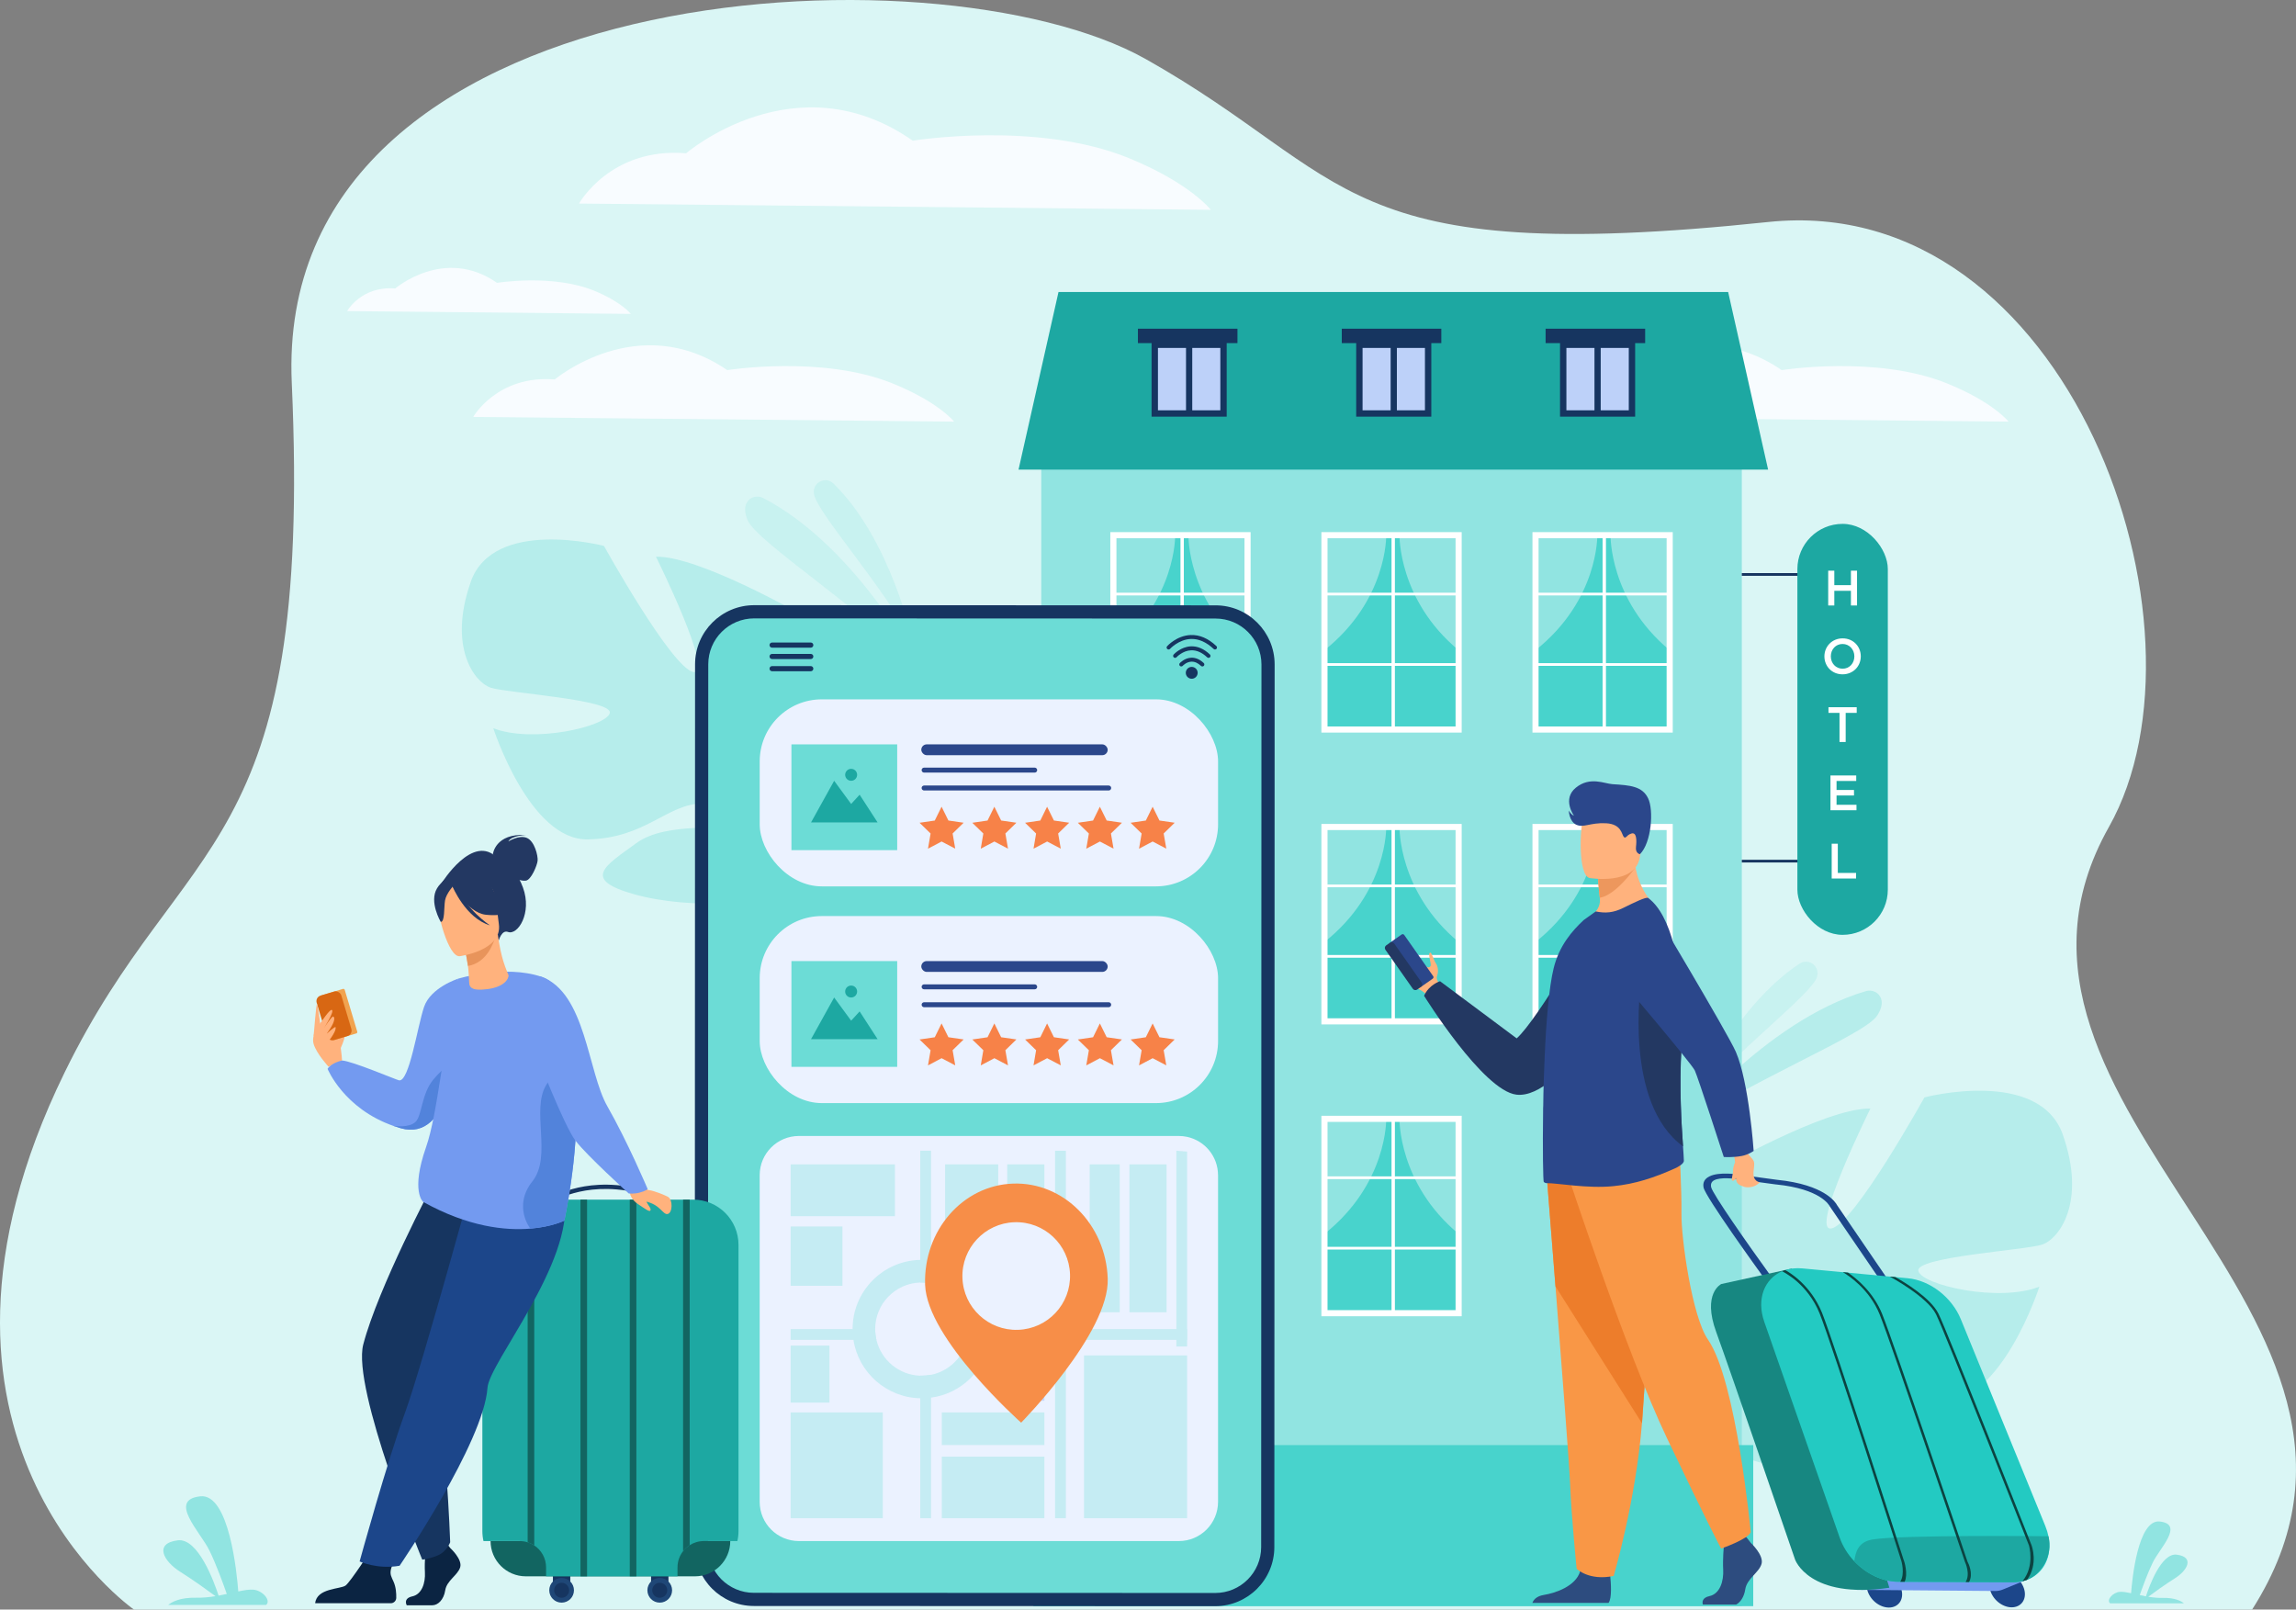 <?xml version="1.0" encoding="UTF-8"?><svg id="_лой_1" xmlns="http://www.w3.org/2000/svg" viewBox="0 0 998.55 700"><rect x="0" y="0" width="998.55" height="700" fill="#808080" stroke="none"/><defs><style>.cls-1{fill:#f99746;}.cls-2{fill:#f8fcff;}.cls-3{fill:#ebf2ff;}.cls-4{fill:#ed975d;}.cls-5{fill:#ed7d2b;}.cls-6{fill:#f1a34f;}.cls-7{fill:#e8945b;}.cls-8{fill:#f78e48;}.cls-9{fill:#f78248;}.cls-10{fill:#fff;}.cls-11{fill:#ffb27d;}.cls-12{fill:#739af0;}.cls-13{fill:#91e4e1;}.cls-14{fill:#b6edeb;}.cls-15{fill:#afcdfb;}.cls-16{fill:#bdd1f9;}.cls-17{fill:#d9eaff;}.cls-18{fill:#d86713;}.cls-19{fill:#daf6f5;}.cls-20{fill:#126561;}.cls-21{fill:#178781;}.cls-22{fill:#163560;}.cls-23{fill:#23cac2;}.cls-24{fill:#1da8a2;}.cls-25{fill:#1f4777;}.cls-26{fill:#233862;}.cls-27{fill:#0b2442;}.cls-28{fill:#0c4341;}.cls-29{fill:#1c468a;}.cls-30{fill:#6cdcd6;}.cls-31{fill:#5283db;}.cls-32{fill:#2b478b;}.cls-33{fill:#2d4c7f;}.cls-34{fill:#48d3cc;}.cls-35{opacity:.3;}.cls-36{opacity:.5;}</style></defs><path class="cls-19" d="M58.27,700s-107.85-74.73-30.1-233.73c51.41-105.13,108-93.21,98.72-299.81C118.96-10.33,407.18-25.6,498.28,25.68c91.1,51.29,82.57,90.66,270.69,70.87,130.92-13.77,197.14,176.29,148.21,263.11-69.42,123.19,144.41,211.44,62.28,340.34H58.27Z"/><path class="cls-2" d="M664.41,181.32s10.46-18.33,35.46-16.29c0,0,36.3-30.55,75.01-4.07,0,0,41.15-6.56,71.63,5.68,20.32,8.16,27.03,16.72,27.03,16.72l-209.13-2.04Z"/><g><g class="cls-36"><path class="cls-14" d="M397.04,279.4s-9.26-44.38-34.58-69.13c-3.36-3.29-9.01-.52-8.5,4.16,0,.08,.02,.16,.03,.24,.99,7.97,29.66,39.47,43.05,64.74Z"/></g><g class="cls-36"><path class="cls-14" d="M400.95,292s-27.78-54.05-69.06-75.43c-2.52-1.3-5.7-.47-7.09,1.99-.91,1.61-1.17,4.01,.32,7.61,3.98,9.59,50.49,38.97,75.83,65.83Z"/></g></g><g><g class="cls-36"><path class="cls-14" d="M735.65,480.41s17.49-41.82,47.03-61.34c3.93-2.59,8.95,1.2,7.56,5.7-.02,.07-.05,.15-.07,.23-2.48,7.64-36.6,33.15-54.52,55.42Z"/></g><path class="cls-14" d="M729.43,492.04s37.51-47.82,82.08-61.01c2.72-.8,5.69,.61,6.59,3.3,.59,1.75,.39,4.16-1.75,7.41-5.72,8.66-56.95,28.71-86.91,50.3Z"/></g><path class="cls-14" d="M897.18,493.54c-10.33-29.38-60.23-16.29-60.23-16.29,0,0-30.49,54.99-40.39,56.98-9.9,1.98,16.89-52.11,16.89-52.11-19.5-.45-67.09,26.92-67.09,26.92,0,0,7.63,60.98-2.46,60.46-10.08-.51-4-54.34-4-54.34-18.32,7-34.2,30.15-34.2,30.15-19.24,37.21,29.53,59.99,29.53,59.99,0,0,2.19,21.19-9.14,46.51h0s-2.63,4.72-5.08,12.58l5.11-.38c.32-1.4,.68-2.76,1.09-4.07,0,0,0-.02,0-.02,0-.02,.01-.04,.02-.06,.29-.82,.71-1.97,1.24-3.39h0c1.34-3.18,2.22-5.52,2.77-7.2v-.02c3.97-9.93,9.79-22.93,14.09-25.88,0,0-.62-.75-1.27-2.26,.4,.72,.82,1.47,1.27,2.26,10.12,18.09,54.07,18,78.06,11.21,23.99-6.79,12.87-12.88-1.07-23.06-13.94-10.18-41.2-5.22-49.64-9-8.44-3.77,3.1-9.02,19.43-8.97,16.33,.05,25.65,15.69,52.06,16.26,26.42,.57,42.77-50.24,42.77-50.24-17.7,6.95-50.91-.65-52.62-6.8-1.71-6.15,46.43-9.07,53.79-11.49,7.36-2.43,19.37-18.38,9.04-47.76Z"/><path class="cls-14" d="M204.7,253.1c9.94-28.28,57.97-15.68,57.97-15.68,0,0,29.34,52.93,38.87,54.84,9.53,1.91-16.25-50.15-16.25-50.15,18.77-.43,64.58,25.91,64.58,25.91,0,0-7.34,58.69,2.36,58.19,9.71-.49,3.85-52.3,3.85-52.3,17.64,6.74,32.92,29.02,32.92,29.02,18.52,35.81-28.43,57.74-28.43,57.74,0,0-2.11,20.39,8.79,44.77h0s2.53,4.54,4.88,12.11l-4.92-.36c-.3-1.35-.65-2.65-1.05-3.91,0,0,0-.02,0-.02,0-.02-.01-.04-.02-.05-.28-.78-.69-1.9-1.19-3.26h0c-1.29-3.06-2.14-5.31-2.67-6.92v-.02c-3.83-9.56-9.42-22.07-13.56-24.91,0,0,.6-.73,1.22-2.18-.39,.69-.79,1.42-1.22,2.18-9.74,17.41-52.04,17.32-75.13,10.79-23.09-6.54-12.38-12.4,1.03-22.2,13.41-9.8,39.66-5.03,47.78-8.66,8.12-3.63-2.99-8.68-18.7-8.63-15.72,.05-24.68,15.11-50.11,15.65-25.42,.55-41.16-48.36-41.16-48.36,17.03,6.69,49-.62,50.65-6.55,1.64-5.92-44.69-8.73-51.77-11.06-7.08-2.33-18.64-17.69-8.7-45.97Z"/><rect class="cls-13" x="452.85" y="186.33" width="304.68" height="512.2"/><g><rect class="cls-22" x="757.53" y="249.24" width="25.49" height="1.18"/><rect class="cls-22" x="757.53" y="373.91" width="25.49" height="1.18"/><rect class="cls-24" x="781.7" y="227.83" width="39.33" height="178.73" rx="19.66" ry="19.66"/><g><path class="cls-10" d="M795.1,248.19h2.66v6.29h7.22v-6.29h2.66v15.13h-2.66v-6.38h-7.22v6.38h-2.66v-15.13Z"/><path class="cls-10" d="M793.45,285.44c0-4.26,3.29-7.82,7.93-7.82s7.89,3.52,7.89,7.82-3.29,7.82-7.93,7.82-7.89-3.52-7.89-7.82Zm13.03,0c0-2.94-2.14-5.38-5.14-5.38s-5.1,2.4-5.1,5.38,2.14,5.38,5.14,5.38,5.1-2.4,5.1-5.38Z"/><path class="cls-10" d="M800.02,310.03h-4.8v-2.46h12.28v2.46h-4.8v12.66h-2.68v-12.66Z"/><path class="cls-10" d="M796.07,337.25h11.22v2.38h-8.56v3.93h7.59v2.38h-7.59v4.06h8.67v2.38h-11.32v-15.13Z"/><path class="cls-10" d="M796.62,366.93h2.66v12.71h7.95v2.42h-10.61v-15.13Z"/></g></g><g><g><g><rect class="cls-34" x="667.81" y="232.75" width="58.35" height="84.52"/><path class="cls-13" d="M694.68,232.75s.62,28.18-26.87,50.04v-50.04h26.87Z"/><path class="cls-13" d="M700.44,232.75s-.6,28.18,25.72,50.04v-50.04h-25.72Z"/></g><rect class="cls-10" x="696.98" y="232.75" width="1.46" height="84.52"/><rect class="cls-10" x="667.81" y="257.77" width="58.35" height="1.18"/><rect class="cls-10" x="667.81" y="288.4" width="58.35" height="1.18"/><path class="cls-10" d="M727.49,318.6h-61.01v-87.18h61.01v87.18Zm-58.35-2.66h55.69v-81.86h-55.69v81.86Z"/></g><g><g><rect class="cls-34" x="576.01" y="232.75" width="58.35" height="84.52"/><path class="cls-13" d="M602.88,232.75s.62,28.18-26.87,50.04v-50.04h26.87Z"/><path class="cls-13" d="M608.65,232.75s-.6,28.18,25.72,50.04v-50.04h-25.72Z"/></g><rect class="cls-10" x="605.19" y="232.75" width="1.46" height="84.52"/><rect class="cls-10" x="576.01" y="257.77" width="58.35" height="1.18"/><rect class="cls-10" x="576.01" y="288.4" width="58.35" height="1.18"/><path class="cls-10" d="M635.7,318.6h-61.01v-87.18h61.01v87.18Zm-58.35-2.66h55.69v-81.86h-55.69v81.86Z"/></g><g><g><rect class="cls-34" x="484.22" y="232.75" width="58.35" height="84.52"/><path class="cls-13" d="M511.09,232.75s.62,28.18-26.87,50.04v-50.04h26.87Z"/><path class="cls-13" d="M516.86,232.75s-.6,28.18,25.72,50.04v-50.04h-25.72Z"/></g><rect class="cls-10" x="513.4" y="232.75" width="1.46" height="84.52"/><rect class="cls-10" x="484.22" y="257.77" width="58.35" height="1.18"/><rect class="cls-10" x="484.22" y="288.4" width="58.35" height="1.18"/><path class="cls-10" d="M543.9,318.6h-61.01v-87.18h61.01v87.18Zm-58.35-2.66h55.69v-81.86h-55.69v81.86Z"/></g></g><g><g><g><rect class="cls-34" x="667.81" y="359.66" width="58.35" height="84.52"/><path class="cls-13" d="M694.68,359.66s.62,28.18-26.87,50.04v-50.04h26.87Z"/><path class="cls-13" d="M700.44,359.66s-.6,28.18,25.72,50.04v-50.04h-25.72Z"/></g><rect class="cls-10" x="696.98" y="359.66" width="1.46" height="84.52"/><rect class="cls-10" x="667.81" y="384.68" width="58.35" height="1.18"/><rect class="cls-10" x="667.81" y="415.32" width="58.35" height="1.18"/><path class="cls-10" d="M727.49,445.51h-61.01v-87.18h61.01v87.18Zm-58.35-2.66h55.69v-81.86h-55.69v81.86Z"/></g><g><g><rect class="cls-34" x="576.01" y="359.66" width="58.35" height="84.52"/><path class="cls-13" d="M602.88,359.66s.62,28.18-26.87,50.04v-50.04h26.87Z"/><path class="cls-13" d="M608.65,359.66s-.6,28.18,25.72,50.04v-50.04h-25.72Z"/></g><rect class="cls-10" x="605.19" y="359.66" width="1.46" height="84.52"/><rect class="cls-10" x="576.01" y="384.68" width="58.35" height="1.18"/><rect class="cls-10" x="576.01" y="415.32" width="58.35" height="1.18"/><path class="cls-10" d="M635.7,445.51h-61.01v-87.18h61.01v87.18Zm-58.35-2.66h55.69v-81.86h-55.69v81.86Z"/></g><g><g><rect class="cls-15" x="484.22" y="359.66" width="58.35" height="84.52"/><path class="cls-17" d="M511.09,359.66s.62,28.18-26.87,50.04v-50.04h26.87Z"/><path class="cls-17" d="M516.86,359.66s-.6,28.18,25.72,50.04v-50.04h-25.72Z"/></g><rect class="cls-10" x="513.4" y="359.66" width="1.46" height="84.52"/><rect class="cls-10" x="484.22" y="384.68" width="58.35" height="1.18"/><rect class="cls-10" x="484.22" y="415.32" width="58.35" height="1.18"/><path class="cls-10" d="M543.9,445.51h-61.01v-87.18h61.01v87.18Zm-58.35-2.66h55.69v-81.86h-55.69v81.86Z"/></g></g><g><g><g><rect class="cls-34" x="576.01" y="486.58" width="58.35" height="84.52"/><path class="cls-13" d="M602.88,486.58s.62,28.18-26.87,50.04v-50.04h26.87Z"/><path class="cls-13" d="M608.65,486.58s-.6,28.18,25.72,50.04v-50.04h-25.72Z"/></g><rect class="cls-10" x="605.19" y="486.58" width="1.46" height="84.52"/><rect class="cls-10" x="576.01" y="511.6" width="58.35" height="1.18"/><rect class="cls-10" x="576.01" y="542.24" width="58.35" height="1.18"/><path class="cls-10" d="M635.7,572.43h-61.01v-87.18h61.01v87.18Zm-58.35-2.66h55.69v-81.86h-55.69v81.86Z"/></g><g><g><rect class="cls-15" x="484.22" y="486.58" width="58.35" height="84.52"/><path class="cls-17" d="M511.09,486.58s.62,28.18-26.87,50.04v-50.04h26.87Z"/><path class="cls-17" d="M516.86,486.58s-.6,28.18,25.72,50.04v-50.04h-25.72Z"/></g><rect class="cls-10" x="513.4" y="486.58" width="1.46" height="84.52"/><rect class="cls-10" x="484.22" y="511.6" width="58.35" height="1.18"/><rect class="cls-10" x="484.22" y="542.24" width="58.35" height="1.18"/><path class="cls-10" d="M543.9,572.43h-61.01v-87.18h61.01v87.18Zm-58.35-2.66h55.69v-81.86h-55.69v81.86Z"/></g></g><rect class="cls-34" x="449.43" y="628.47" width="313.07" height="70.04"/><g><path class="cls-30" d="M551.48,288.98l-.13,383.85c0,12.61-10.23,22.83-22.84,22.82l-200.65-.07c-12.61,0-22.83-10.23-22.82-22.84l.13-383.85c0-12.61,10.23-22.82,22.84-22.82l200.65,.07c12.61,0,22.82,10.23,22.82,22.84Z"/><path class="cls-22" d="M528.51,698.51l-200.66-.07c-14.17,0-25.69-11.54-25.69-25.71l.13-383.85c0-14.17,11.54-25.69,25.71-25.69l200.66,.07c14.17,0,25.69,11.54,25.69,25.71l-.13,383.85c0,14.17-11.54,25.69-25.71,25.69Zm-200.51-429.58c-11.01,0-19.97,8.95-19.97,19.96l-.13,383.85c0,11.01,8.95,19.97,19.96,19.97l200.66,.07c11.01,0,19.97-8.95,19.97-19.96l.13-383.85c0-11.01-8.95-19.97-19.96-19.97l-200.65-.07Z"/><path class="cls-3" d="M529.74,511.09v142.05c0,9.42-7.64,17.06-17.06,17.06h-165.24c-9.42,0-17.05-7.64-17.05-17.06v-142.05c0-9.42,7.64-17.06,17.05-17.06h165.24c1.23,0,2.44,.13,3.59,.38,7.69,1.65,13.46,8.49,13.46,16.68Z"/><g><rect class="cls-3" x="330.4" y="398.39" width="199.35" height="81.34" rx="27.01" ry="27.01"/><g><path class="cls-32" d="M450,430.25h-48.1c-.59,0-1.08-.48-1.08-1.08h0c0-.59,.48-1.08,1.08-1.08h48.1c.59,0,1.08,.48,1.08,1.08h0c0,.59-.48,1.08-1.08,1.08Z"/><path class="cls-32" d="M482.18,438.03h-80.28c-.59,0-1.08-.48-1.08-1.08h0c0-.59,.48-1.08,1.08-1.08h80.28c.59,0,1.08,.48,1.08,1.08h0c0,.59-.48,1.08-1.08,1.08Z"/></g><rect class="cls-30" x="344.2" y="417.97" width="46" height="46"/><g><polygon class="cls-24" points="352.73 451.92 362.78 433.81 370.17 443.89 373.86 439.86 381.67 451.92 352.73 451.92"/><path class="cls-24" d="M367.57,431.21c0-1.44,1.16-2.6,2.6-2.6s2.6,1.16,2.6,2.6-1.16,2.6-2.6,2.6-2.6-1.16-2.6-2.6Z"/></g><rect class="cls-32" x="400.68" y="417.97" width="81.06" height="4.71" rx="2.36" ry="2.36"/><g><polygon class="cls-9" points="412.47 451.09 419.09 452.05 414.3 456.73 415.44 463.32 409.51 460.21 403.59 463.34 404.72 456.74 399.92 452.07 406.54 451.1 409.5 445.09 412.47 451.09"/><polygon class="cls-9" points="435.41 451.09 442.04 452.05 437.25 456.73 438.39 463.32 432.46 460.21 426.54 463.34 427.66 456.74 422.86 452.07 429.49 451.1 432.45 445.09 435.41 451.09"/><polygon class="cls-9" points="458.36 451.09 464.99 452.05 460.2 456.73 461.34 463.32 455.41 460.21 449.49 463.34 450.61 456.74 445.81 452.07 452.44 451.1 455.39 445.09 458.36 451.09"/><polygon class="cls-9" points="481.31 451.09 487.94 452.05 483.15 456.73 484.29 463.32 478.36 460.21 472.43 463.34 473.56 456.74 468.76 452.07 475.38 451.1 478.34 445.09 481.31 451.09"/><polygon class="cls-9" points="504.26 451.09 510.88 452.05 506.09 456.73 507.23 463.32 501.3 460.21 495.38 463.34 496.51 456.74 491.71 452.07 498.33 451.1 501.29 445.09 504.26 451.09"/></g></g><g><rect class="cls-3" x="330.4" y="304.14" width="199.35" height="81.34" rx="27.01" ry="27.01"/><g><path class="cls-32" d="M450,336h-48.1c-.59,0-1.08-.48-1.08-1.08h0c0-.59,.48-1.08,1.08-1.08h48.1c.59,0,1.08,.48,1.08,1.08h0c0,.59-.48,1.08-1.08,1.08Z"/><path class="cls-32" d="M482.18,343.78h-80.28c-.59,0-1.08-.48-1.08-1.08h0c0-.59,.48-1.08,1.08-1.08h80.28c.59,0,1.08,.48,1.08,1.08h0c0,.59-.48,1.08-1.08,1.08Z"/></g><rect class="cls-30" x="344.2" y="323.72" width="46" height="46"/><g><polygon class="cls-24" points="352.73 357.67 362.78 339.56 370.17 349.64 373.86 345.61 381.67 357.67 352.73 357.67"/><path class="cls-24" d="M367.57,336.96c0-1.44,1.16-2.6,2.6-2.6s2.6,1.16,2.6,2.6-1.16,2.6-2.6,2.6-2.6-1.16-2.6-2.6Z"/></g><rect class="cls-32" x="400.68" y="323.72" width="81.06" height="4.71" rx="2.36" ry="2.36"/><g><polygon class="cls-9" points="412.47 356.84 419.09 357.8 414.3 362.48 415.44 369.08 409.51 365.97 403.59 369.09 404.72 362.49 399.92 357.82 406.54 356.85 409.5 350.84 412.47 356.84"/><polygon class="cls-9" points="435.41 356.84 442.04 357.8 437.25 362.48 438.39 369.08 432.46 365.97 426.54 369.09 427.66 362.49 422.86 357.82 429.49 356.85 432.45 350.84 435.41 356.84"/><polygon class="cls-9" points="458.36 356.84 464.99 357.8 460.2 362.48 461.34 369.08 455.41 365.97 449.49 369.09 450.61 362.49 445.81 357.82 452.44 356.85 455.39 350.84 458.36 356.84"/><polygon class="cls-9" points="481.31 356.84 487.94 357.8 483.15 362.48 484.29 369.08 478.36 365.97 472.43 369.09 473.56 362.49 468.76 357.82 475.38 356.85 478.34 350.84 481.31 356.84"/><polygon class="cls-9" points="504.26 356.84 510.88 357.8 506.09 362.48 507.23 369.08 501.3 365.97 495.38 369.09 496.51 362.49 491.71 357.82 498.33 356.85 501.29 350.84 504.26 356.84"/></g></g><g class="cls-35"><path class="cls-30" d="M404.9,548.19c-1.31-.18-2.65-.27-4.01-.27-.22,0-.44,0-.66,0-16.32,.35-29.43,13.68-29.43,30.09,0,1.59,.12,3.15,.36,4.68,2.21,14.19,14.34,25.1,29.07,25.41,.22,0,.44,0,.66,0,1.36,0,2.7-.09,4.01-.27,13.19-1.75,23.68-12.05,25.73-25.15,.23-1.52,.36-3.08,.36-4.68,0-15.26-11.36-27.87-26.08-29.83Zm0,49.7c-1.3,.26-2.64,.4-4.01,.4-.22,0-.44,0-.66,0-9.29-.3-17-6.85-19.07-15.59-.35-1.5-.54-3.07-.54-4.68,0-10.97,8.72-19.91,19.61-20.26,.22,0,.44,0,.66,0,1.37,0,2.71,.14,4.01,.4,9.27,1.86,16.26,10.05,16.26,19.87,0,1.61-.19,3.17-.54,4.68-1.81,7.66-7.96,13.64-15.72,15.2Z"/><path class="cls-30" d="M380.62,578.02c0,1.61,.19,3.17,.54,4.68h-37.3v-4.68h36.76Z"/><path class="cls-30" d="M516.28,578.02v4.68h-95.66c.35-1.5,.54-3.07,.54-4.68h95.12Z"/><path class="cls-30" d="M404.9,500.45v57.69c-1.3-.26-2.64-.4-4.01-.4-.22,0-.44,0-.66,0v-57.3h4.67Z"/><path class="cls-30" d="M404.9,597.89v62.37h-4.67v-61.98c.22,0,.44,0,.66,0,1.37,0,2.71-.14,4.01-.4Z"/><polygon class="cls-30" points="511.6 500.45 511.6 581.2 511.6 585.57 516.28 585.57 516.28 581.2 516.28 500.82 511.6 500.45"/><rect class="cls-30" x="458.86" y="500.45" width="4.68" height="159.81"/><rect class="cls-30" x="411.03" y="506.38" width="23.12" height="35.9"/><rect class="cls-30" x="343.86" y="533.39" width="22.53" height="25.8"/><rect class="cls-30" x="343.86" y="506.38" width="45.34" height="22.53"/><rect class="cls-30" x="438.05" y="506.38" width="16.17" height="22.32"/><rect class="cls-12" x="438.05" y="533.39" width="16.17" height="37.29"/><rect class="cls-12" x="438.05" y="587.12" width="16.17" height="22.08"/><rect class="cls-30" x="473.92" y="506.38" width="13.05" height="64.31"/><rect class="cls-30" x="491.2" y="506.38" width="16.17" height="64.31"/><rect class="cls-30" x="471.44" y="589.47" width="44.84" height="70.79"/><rect class="cls-30" x="409.6" y="633.49" width="44.62" height="26.77"/><rect class="cls-30" x="409.6" y="614.25" width="44.62" height="14.19"/><rect class="cls-30" x="343.86" y="614.25" width="40.08" height="46.01"/><rect class="cls-30" x="343.86" y="585.2" width="16.88" height="24.8"/></g></g><g><g><rect class="cls-22" x="240.47" y="679.78" width="7.55" height="10.28"/><rect class="cls-22" x="283.16" y="679.78" width="7.55" height="10.28"/><path class="cls-25" d="M238.88,691.61c0-2.97,2.4-5.37,5.37-5.37s5.37,2.41,5.37,5.37-2.4,5.37-5.37,5.37-5.37-2.41-5.37-5.37Z"/><path class="cls-22" d="M240.99,691.61c0-1.8,1.46-3.26,3.26-3.26s3.26,1.46,3.26,3.26-1.46,3.26-3.26,3.26-3.26-1.46-3.26-3.26Z"/><path class="cls-25" d="M281.56,691.61c0-2.97,2.4-5.37,5.37-5.37s5.37,2.41,5.37,5.37-2.4,5.37-5.37,5.37-5.37-2.41-5.37-5.37Z"/><path class="cls-22" d="M283.67,691.61c0-1.8,1.46-3.26,3.26-3.26s3.26,1.46,3.26,3.26-1.46,3.26-3.26,3.26-3.26-1.46-3.26-3.26Z"/><path class="cls-20" d="M213.36,670.2h104.24c0,8.46-6.87,15.34-15.34,15.34h-73.57c-8.46,0-15.34-6.87-15.34-15.34h0Z"/><path class="cls-24" d="M321.18,541.42v124.41c0,1.5-.17,2.96-.49,4.37h-14.59c-2.26,0-4.38,.66-6.16,1.8-1.1,.7-2.07,1.58-2.87,2.61-1.52,1.94-2.42,4.39-2.42,7.05v3.88h-57.16v-3.88c0-4-2.04-7.52-5.15-9.57-.88-.58-1.84-1.04-2.87-1.36-1.08-.34-2.24-.52-3.43-.52h-15.77c-.32-1.41-.49-2.87-.49-4.37v-124.41c0-10.89,8.81-19.71,19.69-19.71h72.02c10.88,0,19.69,8.82,19.69,19.71Z"/><path class="cls-22" d="M286.46,521.65c-13.48-5.31-24.72-5.05-31.77-3.89-7.65,1.26-12.16,3.81-12.21,3.83l-.93-1.62c.19-.11,4.79-2.72,12.74-4.04,7.3-1.21,18.93-1.51,32.85,3.98l-.69,1.74Z"/><path class="cls-20" d="M232.35,521.72v150.37c-.88-.58-1.84-1.04-2.87-1.36v-149h2.87Z"/><rect class="cls-20" x="252.45" y="521.72" width="2.87" height="163.82"/><rect class="cls-20" x="273.89" y="521.72" width="2.87" height="163.82"/><path class="cls-20" d="M299.95,521.72v150.28c-1.1,.7-2.07,1.58-2.87,2.61v-152.89h2.87Z"/></g><g><path class="cls-11" d="M147.57,457.31c0-.21,3.14-6.71,2.14-7.21-1-.5-2.79-.42-3,.71-.21,1.14,.86,6.5,.86,6.5Z"/><path class="cls-11" d="M148.75,461.18c0-.64-.74-10.36-2.38-12.3-1.64-1.94-4.99-4.69-6.04-4.6-1.05,.08-5.17,5.56-3.93,9.75,1.24,4.2,6.47,9.87,6.47,9.87l5.89-2.72Z"/><g><rect class="cls-6" x="141.74" y="431.05" width="11.17" height="20.21" rx=".6" ry=".6" transform="translate(-120.45 60.87) rotate(-16.68)"/><rect class="cls-18" x="139.71" y="431.66" width="11.17" height="20.21" rx="2.48" ry="2.48" transform="translate(-120.71 60.31) rotate(-16.68)"/></g><path class="cls-11" d="M139.35,444.99s3.98-6.12,4.95-5.78c1.39,.49-3.61,8.25-3.61,8.25,0,0,3.7-5.8,4.28-5.37,1.32,.99-.78,4.64-2.86,7.44,0,0,3.72-3.41,3.84-2.79,.42,2.15-4.08,7.36-4.08,7.36l-2.52-5.76v-3.35Z"/><path class="cls-11" d="M136.36,450.67c.19-.75,1.16-15.36,1.58-13.97,.42,1.39,1.4,9.05,1.4,9.05l-2.98,4.93Z"/><path class="cls-12" d="M199.83,446.65s-.42,15.89-5,28.71c-3.62,10.13-9.84,18.34-20.5,15.31-1.09-.31-2.15-.64-3.17-1,0,0-.01,0-.01,0-21.67-7.55-28.68-24.83-28.68-24.83,1.61-2.66,6.29-3.64,6.29-3.64,4.36,.24,23.54,8.38,24.77,8.63,4.44,.89,8.02-23.49,10.9-31.93,2.88-8.45,14.68-12.22,14.68-12.22l.73,20.99Z"/><path class="cls-31" d="M195.25,463.91l-.42,11.45c-3.62,10.13-9.84,18.34-20.5,15.31-1.09-.31-2.15-.64-3.17-1,.34,.04,6.87,.93,9.6-1.81,2.81-2.81,2.51-12.13,7.69-18.34,5.18-6.21,6.8-5.61,6.8-5.61Z"/><path class="cls-27" d="M195.85,673.27s5.33,4.87,4.29,8.33-5.85,5.76-6.5,9.99c-.65,4.23-3.25,6.53-5.59,6.53h-11.16s-1.72-2.97,2.44-3.87c4.16-.9,5.73-5.86,5.47-10.47-.26-4.61,.39-10.76,.39-10.76l8.85-2.05,1.82,2.31Z"/><path class="cls-27" d="M137.08,697.24h32.87c1.29,0,2.35-1.02,2.38-2.31,.05-1.93-.11-4.73-1.18-7.09-1.76-3.89-2.86-4.57,4.55-15.89-2.23,2.29-8.24,1.24-13.31,.56-.62,1.01-10.03,15.54-12.1,17.03-2.29,1.65-12.51,1.06-13.22,7.7Z"/><path class="cls-22" d="M188.3,514.96s-23.83,44.97-30.31,69.73c-5.03,19.22,25.65,93.59,25.65,93.59,0,0,2.51-.17,6.6-1.77,4.02-1.58,5.55-5.81,5.55-5.81,0,0-1.82-53.17-8.03-78.9-1.39-5.77,6.75-24.4,20.5-34.6,13.75-10.2,19.47-43.02,11.29-45.24-8.18-2.22-31.25,3.01-31.25,3.01Z"/><path class="cls-29" d="M208.7,502.2s-25.05,91.84-32.65,112.46c-7.6,20.62-19.65,64.4-19.65,64.4,0,0,7.62,3.58,17.38,1.88,0,0,36.63-53.67,38.23-77.39,.74-10.96,37.59-54.43,33.48-82.77l-36.78-18.58Z"/><path class="cls-12" d="M245.42,530.85s-5.33,2.69-14.76,3.48h0c-10.79,.9-26.95-.68-46.64-11.64,0,0-5.49-4.52,1.26-23.76,5.11-14.57,7.59-45.28,13.83-73.26,0,0,20.22-6.34,36.44-.86,12.39,4.19,11.16,23.21,13.45,43.01,.21,1.85,.46,3.7,.75,5.55,3.38,21.68-4.31,57.49-4.31,57.49Z"/><path class="cls-26" d="M191.97,384.23s13.8-22.46,24.48-10.9c0,0,6.99,1.78,10.99,12.66,4.08,11.1-2.28,20.9-6.52,19.31-2.72-1.02-4,3.68-4,3.68l-24.95-24.75Z"/><path class="cls-26" d="M214.34,371.55s.95-9.3,14.54-8.39c0,0-6.43,.11-7.81,2.8,0,0,4.67-3.01,8.08-1.55,3.41,1.47,4.85,7.84,4.67,9.87-.18,2.03-2.8,8.37-5.09,8.7-2.29,.33-5.29-1.29-5.29-1.29l-9.1-10.14Z"/><path class="cls-11" d="M221.19,424.23c-1.28-3.4-3.18-6.97-4.7-17.84l-.82,.29-13.72,4.83s.96,4.4,1.57,8.58c.25,1.71,.43,4.76,.55,7.43,.12,2.73,2.8,2.98,5.53,2.86,7.25-.34,11.25-3.04,11.59-6.15Z"/><path class="cls-7" d="M201.95,411.51s.96,4.4,1.57,8.58c7.87-1.36,11.01-9.17,12.14-13.41l-13.72,4.83Z"/><path class="cls-26" d="M216.9,404.93s3.2-7.14,3.38-12.88c.13-4.1-4.03-18.61-18.6-14.33,0,0-4.26,1.05-7.93,4.38-2.92,2.65-6.9,8.03,.18,20.19l1.98,4.17,20.98-1.53Z"/><path class="cls-11" d="M199.88,415.86s18.74-2.39,17.07-14.03c-1.67-11.65-.37-19.8-12.4-18.77-12.03,1.03-13.72,5.81-14.11,9.83-.39,4.02,4.52,23.29,9.44,22.97Z"/><path class="cls-26" d="M196,384s7.09,12.92,15.23,13.81c8.15,.89,11.25-1.71,11.25-1.71,0,0-6.71-3.92-9.17-12.09,0,0-14.39-7.07-17.31-.01Z"/><path class="cls-26" d="M197.43,384.93s-3.38,3.6-3.89,6.7c-.5,3.1-.04,9.26-1.85,9.31,0,0-5.19-8.73-1.62-14.61,3.79-6.23,7.36-1.41,7.36-1.41Z"/><path class="cls-26" d="M196.78,385.49s5.71,13.78,16.28,16.93c0,0-11.18-7.36-13.38-16.68-2.2-9.32-2.9-.25-2.9-.25Z"/><path class="cls-31" d="M245.42,530.85s-5.33,2.69-14.76,3.48h0s-7.74-9.71,.9-20.59c8.64-10.88-.67-30.95,5.98-41.87,4.63-7.6,9.14-5.83,11.45-4.05,.21,1.85,.46,3.7,.75,5.55,3.38,21.68-4.31,57.49-4.31,57.49Z"/><path class="cls-11" d="M279.41,514.72s1.15,2.67,2.75,2.85c2.62,.29,7.61,2.49,8.39,2.95,2.12,1.26,1.98,6.9-.14,7.43-2.12,.53-3.18-4.2-9.82-5.47-2.25-.43-5.53,1.13-6.86-4.27l5.67-3.5Z"/><path class="cls-12" d="M235.54,424.8c19.29,7.1,20.01,41.28,28.61,56.33,8.87,15.52,17.51,35.96,17.51,35.96,0,0-.16,.61-3.46,1.56-2.33,.67-4.76,.38-4.76,.38,0,0-18.23-16.49-23.18-22.99-4.95-6.51-16.63-36.68-16.63-36.68,0,0-5.74-37.37,1.92-34.55Z"/><path class="cls-11" d="M274.22,519.55s.47,2.3,3.31,4.15c2.85,1.86,5.13,3.72,5.4,2.57,.27-1.15-1.58-2.39-2.03-4.51-.44-2.12-6.69-2.21-6.69-2.21Z"/></g></g><g><polygon class="cls-24" points="768.97 204.24 442.97 204.24 460.35 127 751.59 127 768.97 204.24"/><g><rect class="cls-16" x="502.22" y="149.93" width="29.9" height="29.9"/><g><path class="cls-22" d="M500.83,148.54v32.66h32.67v-32.66h-32.67Zm29.9,29.9h-27.13v-27.13h27.13v27.13Z"/><rect class="cls-22" x="502.22" y="163.52" width="29.9" height="2.71" transform="translate(682.04 -352.29) rotate(90)"/></g><rect class="cls-22" x="494.89" y="142.95" width="43.29" height="6.27"/></g><g><rect class="cls-16" x="591.2" y="149.93" width="29.9" height="29.9"/><g><path class="cls-22" d="M589.82,148.54v32.66h32.67v-32.66h-32.67Zm29.9,29.9h-27.13v-27.13h27.13v27.13Z"/><rect class="cls-22" x="591.2" y="163.52" width="29.9" height="2.71" transform="translate(771.03 -441.28) rotate(90)"/></g><rect class="cls-22" x="583.55" y="142.95" width="43.29" height="6.27"/></g><g><rect class="cls-16" x="679.86" y="149.93" width="29.9" height="29.9"/><g><path class="cls-22" d="M678.47,148.54v32.66h32.67v-32.66h-32.67Zm29.9,29.9h-27.13v-27.13h27.13v27.13Z"/><rect class="cls-22" x="679.86" y="163.52" width="29.9" height="2.71" transform="translate(859.68 -529.93) rotate(90)"/></g><rect class="cls-22" x="672.2" y="142.95" width="43.29" height="6.27"/></g></g><path class="cls-13" d="M73.16,697.97h42.58c2.28-1.94-1.58-6.33-5.61-6.63-1.75-.13-3.97,.23-6.5,.77-.59-7.78-3.93-42.77-16.54-41.37-14.18,1.57,0,15.41,4.01,23.6,2.97,6.07,6.1,14.77,7.53,18.87-1.15,.25-2.34,.49-3.56,.72-1.88-5.77-8.87-25.18-17.77-24.05-10.44,1.32-6.24,9.11,1.16,13.73,5.43,3.4,12.1,8.23,15.27,10.56-2.68,.44-5.49,.73-8.33,.67-7.29-.17-10.85,1.98-12.23,3.13Z"/><path class="cls-13" d="M949.78,697.28h-32.08c-1.72-1.46,1.19-4.77,4.23-4.99,1.32-.1,2.99,.18,4.9,.58,.44-5.86,2.96-32.23,12.47-31.17,10.68,1.19,0,11.61-3.02,17.78-2.24,4.57-4.6,11.13-5.68,14.22,.87,.19,1.77,.37,2.68,.54,1.42-4.35,6.69-18.97,13.39-18.12,7.87,1,4.71,6.86-.87,10.34-4.09,2.56-9.11,6.2-11.5,7.96,2.02,.33,4.13,.55,6.27,.5,5.5-.13,8.18,1.49,9.22,2.36Z"/><g id="man"><path class="cls-11" d="M609.52,419.95c1.51,4.05,4.12,8.75,6.86,9.92,3.11,1.33,4.4,3.2,4.4,3.2l2.51-1.46,3-1.74s-.07-.33-.22-.87c-.14-.54-.37-1.29-.67-2.12,0,0-.92-1.18-.36-2.67,.56-1.48,.45-3.77-.51-5.17-.96-1.4-1.89-4.84-2.47-4.74-1.4,.24,.69,4.97,.09,5.85-.54,.79-1.22,.52-1.35,.46,0,0-.02,0-.02-.01-3.93-1.73-8.7-11.05-10.81-9.79-.79,.47-1.09,7.42-.45,9.14Z"/><g><rect class="cls-32" x="610.12" y="405.97" width="7.56" height="23.49" rx=".77" ry=".77" transform="translate(-128.55 428.97) rotate(-35.1)"/><path class="cls-26" d="M609.43,408.42h1.96c.76,0,1.37,.61,1.37,1.37v20.74c0,.76-.61,1.37-1.37,1.37h-1.96c-.76,0-1.37-.61-1.37-1.37v-20.74c0-.76,.61-1.37,1.37-1.37Z" transform="translate(-130.59 427.42) rotate(-35.1)"/></g><path class="cls-26" d="M693.77,399.83s-25.06,43.71-34.15,51.75l-33.33-24.85s-4.84,1.48-6.95,6.34c0,0,25.62,41.28,40.17,42.99,19.87,2.33,47.9-49.43,47.9-49.43l-13.64-26.79Z"/><g><path class="cls-33" d="M740.59,697.82h14.48c1.82-.99,3.45-3.26,3.96-6.63,.71-4.66,5.93-7.21,7.07-11.02,1.13-3.81-4.66-9.18-4.66-9.18l-.97-1.25-1.01-1.3-9.61,2.26s-.24,2.29-.38,5.2c-.1,2.1-.16,4.53-.04,6.67,.28,5.09-1.42,10.57-5.94,11.56-3.34,.73-3.19,2.71-2.89,3.7Z"/><path class="cls-33" d="M666.45,697.09h33.11c1.59-1.94,1.01-9.11,.76-11.46-.05-.47-.08-.75-.08-.75,0,0-11.31-9.04-12.86-2.12-.05,.22-.1,.43-.17,.64-1.96,6.48-10.73,9.42-15.8,10.24-3.29,.53-4.51,2.25-4.96,3.44Z"/><path class="cls-1" d="M672.76,512.27s1.72,21.42,3.73,47.17c2.74,34.98,6.04,77.94,6.37,86.08,.56,14.13,2.83,36.74,2.83,36.74,0,0,5.37,5.37,16.11,3.11,0,0,9.57-32.27,12.31-66.42,.04-.56,.08-1.12,.13-1.69,2.54-34.76,6.5-107.96,6.5-107.96l-47.97,2.97Z"/><path class="cls-5" d="M672.76,512.27s1.72,21.42,3.73,47.17l37.61,59.51c.04-.56,.08-1.12,.13-1.69,2.54-34.76,6.5-107.96,6.5-107.96l-47.97,2.97Z"/><path class="cls-1" d="M681.14,508.78s25.96,79.15,43.84,116.67c17.88,37.52,23.54,48.02,23.54,48.02,0,0,11.68-4.01,12.89-7.13,0,0-6.2-65.84-18.58-83.72-7-10.1-11.7-44.5-11.55-54.68,.16-10.18-1-30.41-1-30.41l-49.15,11.25Z"/></g><path class="cls-11" d="M688.3,401.73c12.09,3.82,33.02-6.48,33.02-6.48,0,0-11.15-8.37-10.56-25.77l-9.35,7.54-6.35,5.12s.03,3.02,.72,8.31v.04c.35,2.64-.71,5.28-2.84,6.89-2.98,2.25-4.63,4.36-4.63,4.36Z"/><path class="cls-4" d="M695.05,382.13s.03,3.02,.72,8.31c7.04-1.21,15.02-12.58,15.02-12.58-3.58-1.03-6.72-1.22-9.39-.84l-6.35,5.12Z"/><path class="cls-11" d="M691.35,381.85s19.97,3.32,21.85-9.15c1.87-12.47,5.72-20.44-6.96-23.09-12.67-2.65-15.87,1.74-17.51,5.75-1.64,4.01-2.53,25.31,2.62,26.49Z"/><path class="cls-32" d="M671.42,514.06c.36,.3,.79,.48,1.27,.48,4.54-.06,17.78,2.46,28.99,1.31,9.45-.91,17.81-3.71,26.78-7.73,1.19-.53,3.94-2,3.87-3.33-.04-1.46-.19-3.58-.37-6.24-.64-9.27-1.74-25.21-.66-43.6,.19-3.42,.3-6.82,.31-10.16,.09-24.92-4.85-46.84-14.78-54.26-.85-.61-6.06,1.94-10.84,4.3-4.42,2.18-7.82,2.4-11.99,1.55l-5.2,3.72c-5.09,4.72-10.66,11.14-13.08,20.89-2.06,8.3-3.27,23.25-3.94,38.76-.3,7.02-.55,14.11-.61,20.83v.24c-.06,.67-.06,1.39-.06,2.06-.24,17.26,0,30.94,.3,31.19Z"/><path class="cls-26" d="M731.97,498.55c-.64-9.27-1.74-25.21-.66-43.6,.19-3.42,.3-6.82,.31-10.16-4.14-10.04-7.52-17.31-7.52-17.31h-10.43s-7.64,52.22,18.3,71.07Z"/><path class="cls-32" d="M713.22,371.49s-2.05-.34-1.72-3.17c.33-2.82,.33-6.51-1.97-5.83-2.3,.69-2.41,2.53-3.35,1.45-.94-1.07-.96-5.59-7.79-5.91-6.83-.31-9.61,2.06-12.78,.67-3.18-1.4-3.34-6.2-3.34-6.2,0,0,.9,1.72,2.27,2.26,0,0-5.3-7.25,.84-12.22,6.13-4.97,12.39-1.72,15.94-1.5,7.82,.47,12.88,.94,15.43,6.08,2.56,5.14,1.5,19.41-3.52,24.36Z"/><g><path class="cls-29" d="M865.34,688.39c-.62,3.88,2.28,8.37,6.49,10.02,4.21,1.65,8.12-.16,8.74-4.04,.62-3.88-2.28-8.37-6.49-10.02-4.2-1.65-8.12,.16-8.74,4.04Z"/><path class="cls-29" d="M811.94,688.49c-.62,3.88,2.28,8.37,6.49,10.02,4.21,1.65,8.12-.16,8.74-4.04,.62-3.88-2.28-8.37-6.49-10.02-4.21-1.65-8.12,.16-8.74,4.04Z"/><path class="cls-12" d="M880.49,687.41l-9.58,3.92c-.97,.4-2.05,.6-3.19,.59l-60.22-.5-9.42-11.14,82.41,7.14Z"/><path class="cls-29" d="M818.83,558.38l-23.04-33.73-.03-.06c-.14-.3-3.82-7.52-23.32-9.48h-.09l-16.06-2.18c-2.08-.38-8.07-1.06-10.74,.33-1.18,.61-1.63,1.6-1.36,3.02,.53,2.8,15.84,24.68,26,38.71l-3.02,.76c-2.61-3.6-25.53-35.31-26.28-39.34-.4-2.11,.43-3.71,2.46-4.76,4.36-2.25,12.76-.86,13.65-.7l15.84,2.14c21,2.12,25.63,10.07,26.09,10.99l22.96,33.62-3.05,.71Z"/><path class="cls-21" d="M779.32,551.69l-30.7,6.72s-8.44,3.96-2.2,20.95c5.49,14.95,34.25,98.83,34.25,98.83,0,0,5.99,17.45,41.03,12.31l-42.38-138.81Z"/><path class="cls-23" d="M767.28,574.81l32.83,93.93c1.33,3.8,3.54,7.29,6.31,10.22,5.13,5.42,12.18,8.93,19.09,8.96l30.11,.13h.75l18.86,.09c1.9,0,3.66-.24,5.27-.72,.38-.11,.75-.23,1.11-.37,5.95-2.23,9.56-7.68,9.7-14.38,.06-2.85-.51-5.92-1.8-9.07l-36.72-89.86c-3.92-9.58-13.41-16.92-23.06-17.83l-5.44-.51-1.3-.12h0l-1.09-.1-18.19-1.7-2.23-.21-17.56-1.64c-2.76-.26-5.28,.02-7.52,.74-.15,.05-.29,.1-.44,.15l-.9,.35c-7.62,3.24-11.24,12-7.77,21.95Z"/><path class="cls-24" d="M806.42,678.95c5.13,5.42,12.18,8.93,19.09,8.96l30.11,.13h.75l18.86,.09c1.9,0,3.66-.24,5.27-.72,.38-.11,.75-.23,1.11-.37,5.95-2.23,11.38-10.34,9.28-18.93,0,0-63.8-.72-76.55,1.41-6.58,1.1-7.37,6.02-7.91,9.43Z"/><g><path class="cls-28" d="M821.88,555.17c.15,.08,16.33,8.77,20.13,16.42,3.9,7.87,40.03,99.57,40.4,100.5,.03,.07,2.65,8.94-2.82,15.56l.9-.24c.38-.11,.75-.23,1.11-.37,4.97-6.87,2.04-14.77,1.9-15.11-1.49-3.79-36.52-92.69-40.45-100.62-3.44-6.94-15.05-13.84-18.77-15.92l-1.3-.12h0l-1.09-.1Z"/><path class="cls-28" d="M801.46,553.25c2.36,1.39,11.55,7.34,16.01,18.36,5.23,12.92,36.81,106.79,37.13,107.73l.02,.07,.04,.06s2.4,5.11,.2,8.56h1.5c2-3.69-.33-8.22-.67-8.85-.98-2.9-31.95-94.93-37.14-107.75-3.85-9.49-11.06-15.39-14.86-17.98l-2.23-.21Z"/><path class="cls-28" d="M775.04,552.85c.07,.04,3.39,1.71,6.64,4.61,3.24,2.9,7.1,7.37,9.66,13.68,5.23,12.91,35.18,106.47,35.48,107.41l.02,.07,.04,.07s1.76,5.77-.44,9.22h1.9c1.55-3.14-.06-8.83-.43-9.51-.96-2.99-30.3-94.63-35.49-107.45-4.88-12.05-14.1-17.57-16.03-18.61-.15,.05-.29,.1-.44,.15l-.9,.35Z"/></g></g><path class="cls-11" d="M753.15,494.61s1.34,9.57,1.43,10.82c.63,8.43-.56,9.24,4.03,10.72,1.27,.41,4.74,.42,6.71-2.02,0,0-3.21-.2-2.66-4.83,.64-5.33,.31-3.82-2.93-8.17l-.75-8-5.84,1.48Z"/><path class="cls-32" d="M757.51,502.73c-3.75,.73-7.82,.44-7.82,.44,0,0-11.15-34.44-12.58-37.58-1.43-3.15-33.11-40.38-33.11-40.38l13.2-33.02s34.26,57.23,37.74,65.27c5.75,13.29,7.74,43.08,7.74,43.08,0,0-2.21,1.62-5.16,2.19Z"/><path class="cls-11" d="M754.58,505.43s-.81,2.1-.84,3.09c-.09,3.16-.97,4.63-.41,4.9,1.16,.58,2.33-1.89,2.77-4.04,.44-2.15-1.52-3.95-1.52-3.95Z"/></g><g><path class="cls-22" d="M520.87,292.61c0-1.43-1.16-2.58-2.58-2.58s-2.58,1.16-2.58,2.58,1.16,2.58,2.58,2.58,2.58-1.16,2.58-2.58Z"/><path class="cls-22" d="M522.92,289.83c-.21,0-.42-.08-.59-.23-1.36-1.28-2.76-1.9-4.17-1.85-2.2,.08-3.77,1.78-3.78,1.8-.32,.35-.86,.38-1.22,.06-.35-.32-.38-.86-.06-1.21,.08-.09,2.05-2.24,4.97-2.36,1.9-.08,3.73,.7,5.44,2.31,.35,.33,.36,.87,.04,1.22-.17,.18-.4,.27-.63,.27Z"/><path class="cls-22" d="M525.6,286.1c-.21,0-.42-.08-.59-.23-2.25-2.12-4.6-3.15-6.98-3.06-3.7,.15-6.31,2.98-6.33,3.01-.32,.35-.86,.38-1.22,.06-.35-.32-.38-.86-.06-1.21,.12-.14,3.1-3.39,7.52-3.58,2.87-.12,5.64,1.07,8.25,3.53,.35,.33,.36,.87,.04,1.22-.17,.18-.4,.27-.63,.27Z"/><path class="cls-22" d="M528.42,282.46c-.21,0-.42-.08-.59-.23-3.2-3.01-6.54-4.48-9.94-4.34-5.28,.21-8.98,4.25-9.02,4.29-.32,.35-.86,.38-1.22,.06-.35-.32-.38-.86-.06-1.21,.17-.19,4.2-4.6,10.21-4.86,3.89-.16,7.66,1.45,11.21,4.8,.35,.33,.36,.87,.04,1.22-.17,.18-.4,.27-.63,.27Z"/></g><g><path class="cls-22" d="M352.61,281.67h-16.82c-.62,0-1.12-.5-1.12-1.12h0c0-.62,.5-1.12,1.12-1.12h16.82c.62,0,1.12,.5,1.12,1.12h0c0,.62-.5,1.12-1.12,1.12Z"/><path class="cls-22" d="M352.61,286.62h-16.82c-.62,0-1.12-.5-1.12-1.12h0c0-.62,.5-1.12,1.12-1.12h16.82c.62,0,1.12,.5,1.12,1.12h0c0,.62-.5,1.12-1.12,1.12Z"/><path class="cls-22" d="M352.61,291.92h-16.82c-.62,0-1.12-.5-1.12-1.12h0c0-.62,.5-1.12,1.12-1.12h16.82c.62,0,1.12,.5,1.12,1.12h0c0,.62-.5,1.12-1.12,1.12Z"/></g><path class="cls-2" d="M150.98,135.28s6.17-11.04,20.92-9.82c0,0,21.41-18.41,44.25-2.45,0,0,24.27-3.95,42.25,3.42,11.99,4.92,15.94,10.08,15.94,10.08l-123.37-1.23Z"/><path class="cls-2" d="M251.82,88.52s13.74-24.6,46.59-21.86c0,0,47.7-41,98.56-5.47,0,0,54.06-8.8,94.1,7.62,26.7,10.95,35.51,22.44,35.51,22.44l-274.76-2.73Z"/><path class="cls-2" d="M205.81,181.32s10.46-18.33,35.46-16.29c0,0,36.3-30.55,75.01-4.07,0,0,41.15-6.56,71.63,5.68,20.32,8.16,27.03,16.72,27.03,16.72l-209.13-2.04Z"/><g><circle class="cls-3" cx="443.41" cy="554.93" r="27.38"/><path class="cls-8" d="M402.34,558.77c.79,23.58,41.76,59.94,41.76,59.94,0,0,38.45-39.02,37.66-62.6-.79-23.58-19.21-42.11-41.14-41.37-21.93,.73-39.07,20.45-38.28,44.03Zm16.23-3.05c-.43-12.89,9.72-23.75,22.61-24.18,12.95-.43,23.75,9.72,24.18,22.62,.43,12.95-9.66,23.75-22.61,24.18-12.89,.43-23.75-9.66-24.18-22.61Z"/></g></svg>